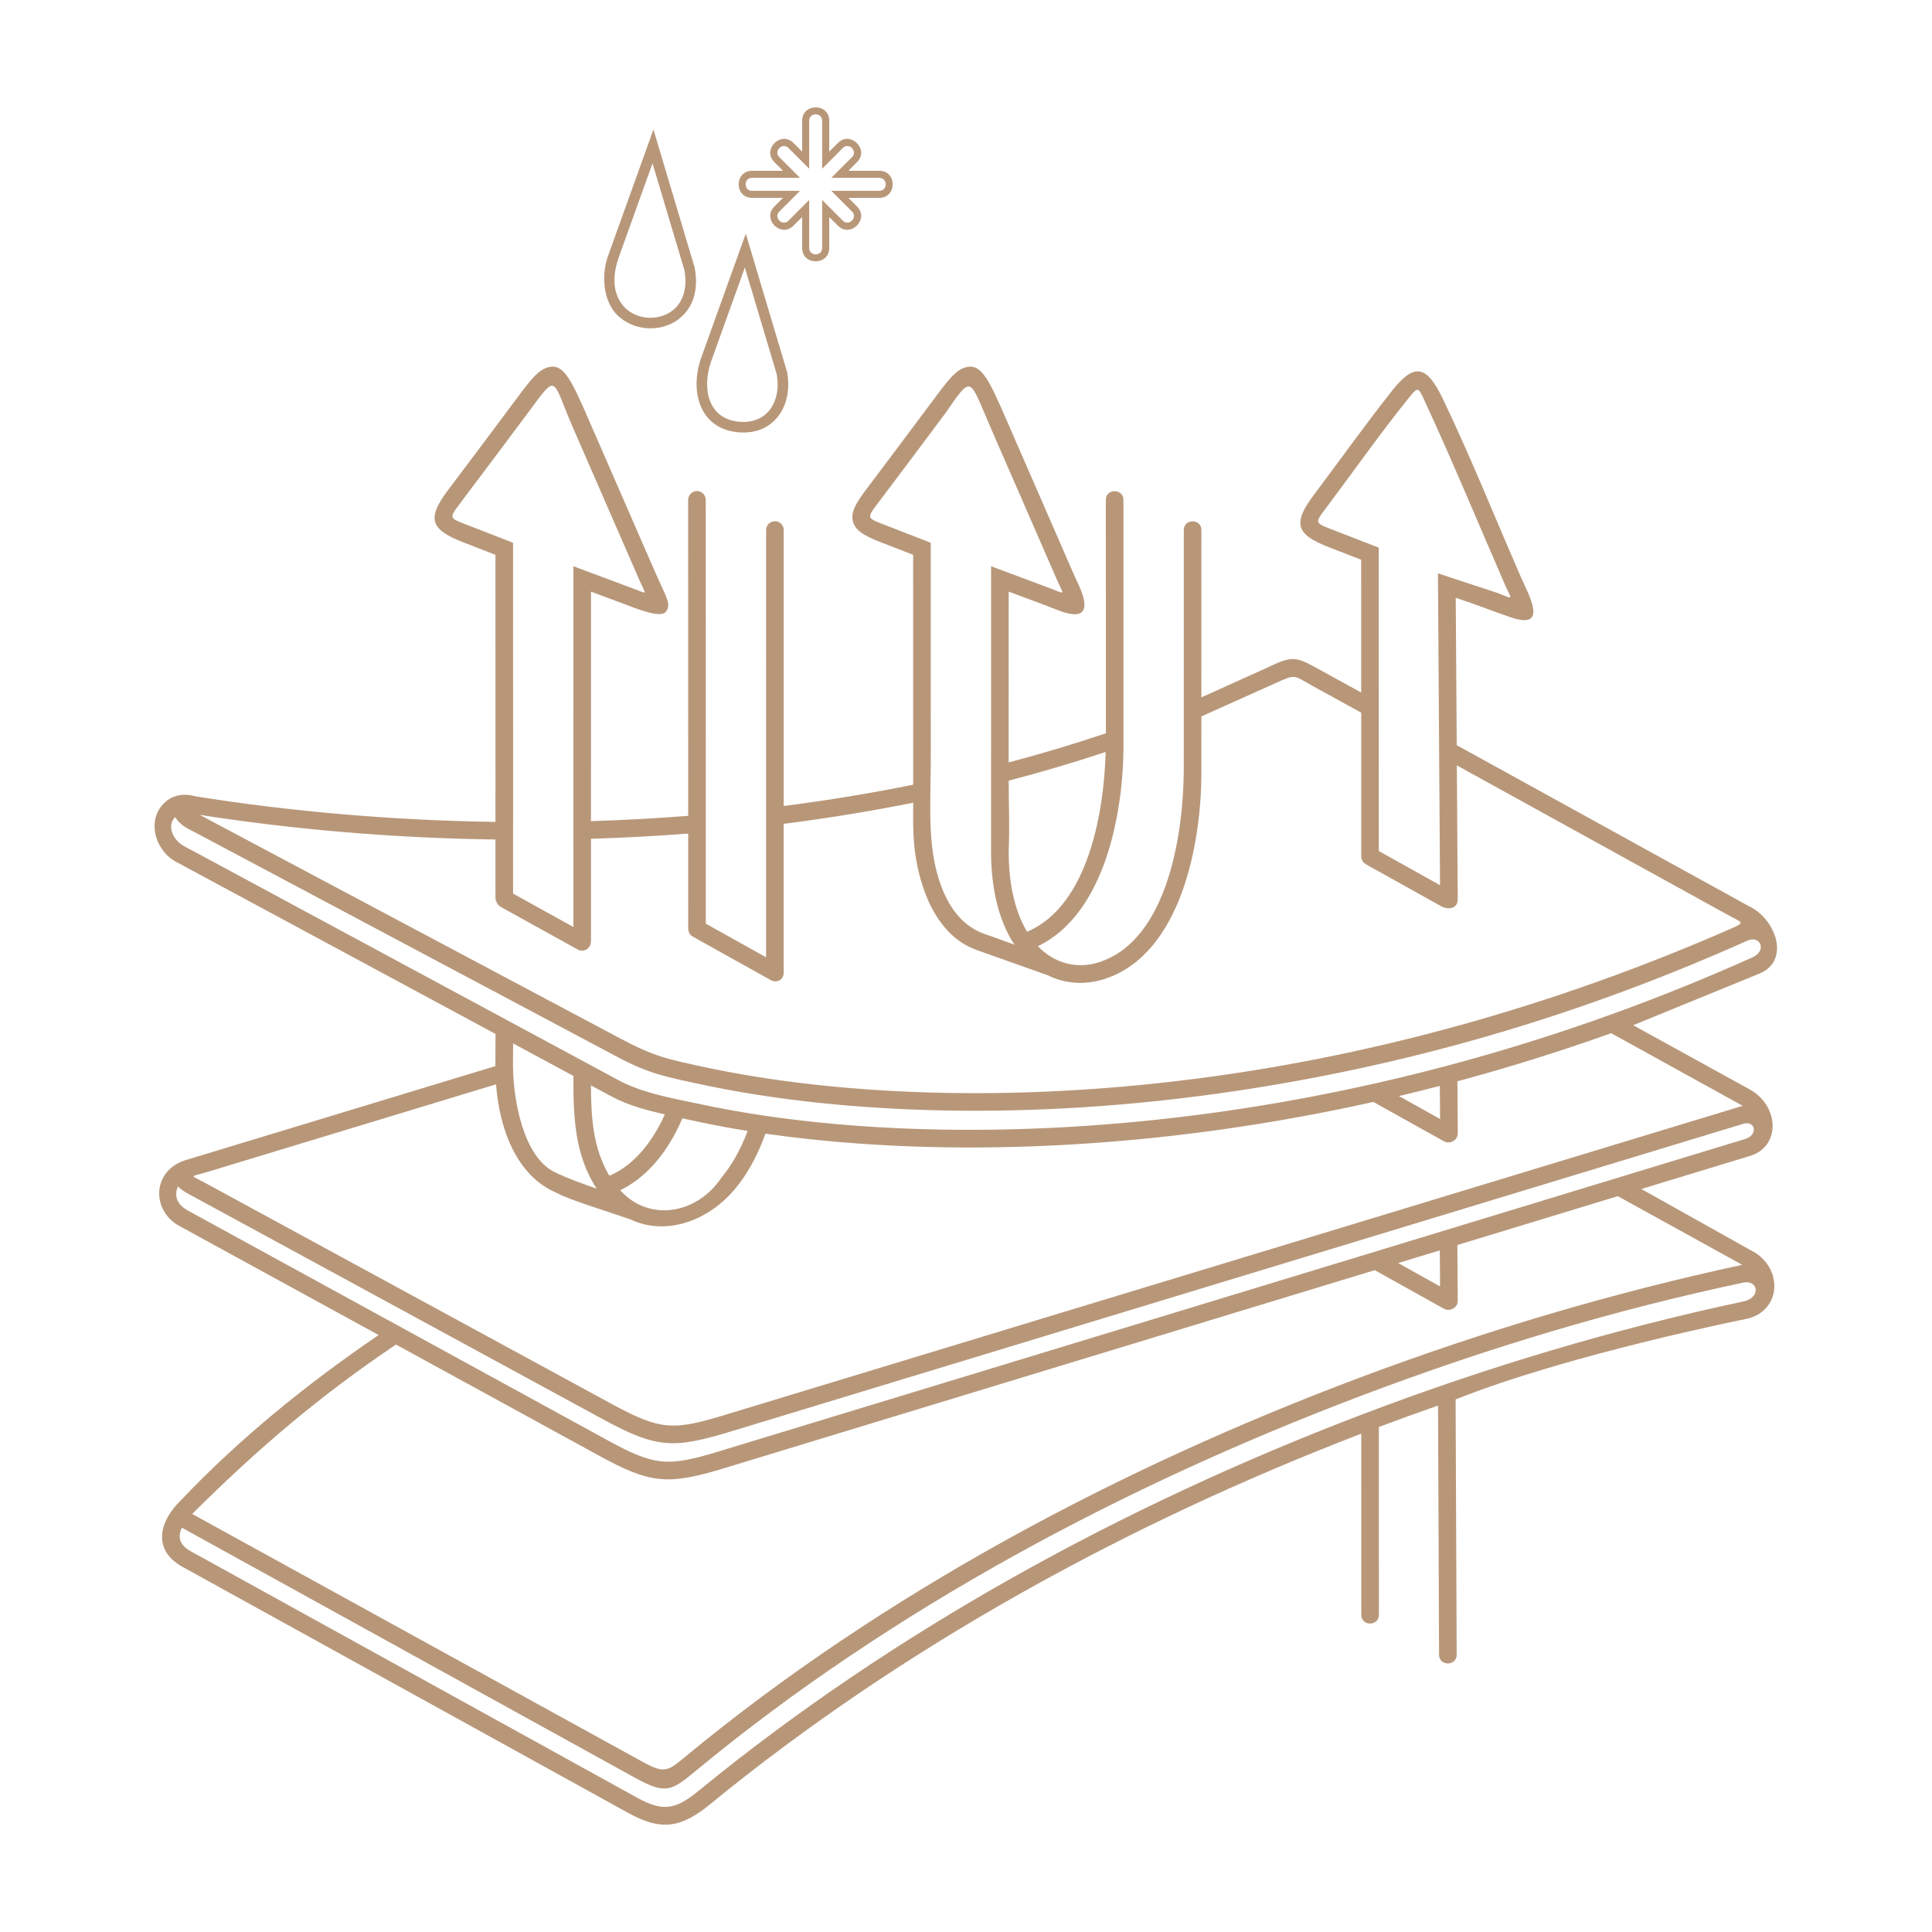 <svg width="900" height="900" viewBox="0 0 900 900" fill="none" xmlns="http://www.w3.org/2000/svg">
<path d="M373.671 56.23C373.671 47.923 386.291 47.923 386.291 56.23V70.637L390.318 66.61C396.194 60.733 405.114 69.66 399.239 75.531L395.212 79.558H409.619C417.925 79.558 417.925 92.178 409.619 92.178H395.212L399.239 96.205C405.115 102.081 396.188 111.001 390.318 105.126L386.291 101.099V115.506C386.291 123.812 373.671 123.812 373.671 115.506V101.099L369.644 105.126C363.767 111.002 354.847 102.075 360.723 96.205L364.75 92.178H350.343C342.036 92.178 342.036 79.558 350.343 79.558H364.75L360.723 75.531C354.846 69.654 363.773 60.734 369.644 66.61L373.671 70.637V56.23ZM651.319 588.38L670.833 599.26L670.718 582.475L651.319 588.38ZM675.968 609.967C674.906 610.329 673.705 610.255 672.648 609.669L640.416 591.694L337.32 683.96C311.052 691.956 303.043 691.232 279.038 678.095L184.473 626.339C148.554 650.534 120.154 674.81 89.531 705.254L299.321 820.711C309.598 826.375 311.051 825.128 319.415 818.201C411.37 742.186 521.954 683.593 633.614 641.675C692.884 619.433 753.063 601.786 811.595 589.206L753.646 557.221L678.901 579.975L679.073 605.963C679.079 607.893 677.758 609.513 675.966 609.961L675.968 609.967ZM651.692 510.584L670.833 521.257L670.73 505.868C664.348 507.522 657.999 509.097 651.692 510.584ZM672.654 531.666L639.762 513.324C615.383 518.752 591.635 522.997 568.675 526.214C484.859 537.962 411.517 536.043 356.577 528.104C352.74 538.835 347.828 547.405 342.302 553.983C330.285 568.298 310.685 576.133 293.538 567.994C287.116 565.707 263.789 558.446 259.595 555.816C239.984 547.682 232.499 524.647 231.085 505.121L96.409 546.004C88.258 548.48 88.2 547.032 95.806 551.168L284.61 653.831C308.122 666.618 313.625 666.434 338.624 658.84L811.82 515.133L750.562 481.31C726.298 489.972 702.378 497.395 678.93 503.702L679.091 527.966C679.102 531.2 675.403 533.188 672.663 531.665L672.654 531.666ZM346.982 124.611L331.185 168.601C326.986 180.986 329.738 195.352 344.644 196.484C357.822 197.489 364.066 186.506 361.808 174.242L346.982 124.605L346.982 124.611ZM347.418 108.836L366.627 173.19C369.579 188.815 360.762 202.665 344.282 201.407C326.101 200.023 321.207 182.67 326.514 167.016L347.418 108.831V108.836ZM303.962 76.093L288.165 120.083C284.144 131.859 286.976 138.913 291.112 143.365C296.736 148.845 306.237 149.574 312.671 145.099C317.513 141.727 320.558 135.305 318.794 125.729L303.968 76.092L303.962 76.093ZM283.512 118.462L304.399 60.318L323.607 124.672C325.853 136.575 321.827 144.732 315.485 149.15C307.115 154.98 294.984 154.021 287.677 146.892C280.772 140.16 279.973 127.637 283.518 118.457L283.512 118.462ZM233.234 422.441C232.401 421.981 231.787 421.275 231.442 420.459C231.04 419.821 230.804 419.069 230.804 418.265L230.798 391.083C205.943 390.732 181.978 389.486 159.196 387.544C136.001 385.562 113.844 382.845 93.066 379.6L288.283 483.412C304.712 492.15 310.341 493.298 329.377 497.342C385.373 509.222 468.315 514.983 566.504 501.254C639.67 491.024 721.722 469.77 806.867 432.379C813.255 429.576 811.261 429.703 805.293 426.411L678.653 356.542L679.072 418.88C679.09 423.631 674.029 424.102 670.582 421.73L638.603 403.899C636.363 402.647 634.1 401.843 634.1 398.775L634.094 331.985L611.478 319.549C602.517 314.609 603.919 313.862 594.36 318.153L559.658 333.732L559.652 360.018C559.652 392.515 550.311 444.5 514.507 456.059C505.724 458.891 496.412 458.46 488.1 454.324L454.973 442.542C435.702 435.747 427.802 412.528 425.912 394.089C425.206 387.213 425.407 380.762 425.407 373.926C405.433 377.936 385.294 381.204 365.084 383.772L365.073 452.785C365.194 456.628 361.799 458.093 358.978 456.525L322.726 436.311C321.146 435.432 320.589 433.967 320.589 432.249L320.578 388.311C305.51 389.477 290.414 390.281 275.312 390.735L275.307 438.437C275.307 438.81 275.255 439.172 275.163 439.511C275.083 439.924 274.939 440.338 274.727 440.729C273.635 442.71 271.142 443.428 269.16 442.337L233.234 422.451L233.234 422.441ZM239.007 416.271L267.102 431.821L267.108 396.338C267.096 396.223 267.091 396.108 267.091 395.993L267.108 263.787L294.388 273.955C302.218 276.873 301.069 277.597 297.703 269.888L267.034 199.525C256.769 175.978 260.147 173.17 245.941 192.316C235.75 206.05 225.416 219.699 215.15 233.382C208.854 241.769 208.774 241.091 218.671 244.934L238.994 252.833L239.029 381.311C239.029 381.478 239.017 381.638 239 381.799L239.012 416.271L239.007 416.271ZM328.792 430.282L356.871 445.94C356.877 379.593 356.871 313.252 356.882 246.901C356.882 244.637 358.721 242.799 360.984 242.799C363.247 242.799 365.085 244.637 365.085 246.901C365.08 289.754 365.091 332.606 365.085 375.459C385.306 372.875 405.423 369.589 425.402 365.539L425.396 351.718L425.373 258.452L410.294 252.593C402.631 249.618 398.575 247.199 397.392 243.104C396.192 238.968 398.374 234.855 403.171 228.461C413.43 214.79 423.741 201.153 433.926 187.43C440.383 178.727 444.323 173.414 448.339 171.661C456.772 167.985 460.276 175.9 469.14 196.241L499.808 266.604C500.911 269.132 501.991 271.458 502.881 273.377C507.54 283.993 505.564 289.409 492.415 284.079C490.462 283.309 488.13 282.396 486.102 281.643L469.886 275.6L469.875 355.176C485.114 351.138 500.229 346.612 515.169 341.585L515.141 232.855C515.141 227.461 523.344 227.461 523.344 232.855L523.372 346.962C523.372 378.314 514.888 425.624 483.513 440.779C491.004 448.677 501.551 451.612 511.993 448.24C544.167 437.855 551.233 387.734 551.445 359.209L551.462 246.913C551.462 241.519 559.665 241.519 559.665 246.913L559.654 324.858L590.789 310.807C602.639 305.069 604.018 306.057 615.432 312.347L634.09 322.606L634.085 260.756L619.006 254.897C603.8 248.986 602.019 243.908 611.883 230.765C623.951 214.68 635.906 197.964 648.319 182.207C658.773 168.944 664.506 169.874 672.152 185.826C685.031 212.693 696.576 241.5 708.525 268.913C711.983 276.823 721.8 293.821 703.665 287.542C695.112 284.583 686.898 281.349 678.137 278.471L678.597 347.123L814.463 422C827.164 427.739 834.407 447.609 819.461 453.6L760.805 477.577L814.555 507.201C828.715 514.589 829.743 533.458 815.905 538.273L764.619 553.886L817.984 583.779C831.053 592.631 828.904 611.208 813.423 614.408C813.423 614.408 730.096 631.072 678.081 651.925L678.575 770.826C678.598 776.22 670.395 776.255 670.372 770.861L669.889 654.756C660.681 657.973 651.495 661.299 642.334 664.746L642.345 752.255C642.345 757.649 634.142 757.649 634.142 752.255L634.131 667.859C526.097 709.362 420.68 766.898 331.123 840.237C317.693 851.238 308.513 853.294 292.774 844.603L84.999 729.888C70.902 722.104 74.067 708.783 84.166 699C111.709 669.933 143.326 644.446 176.374 621.905L83.516 571.084C70.126 563.754 70.689 544.322 87.899 540.001L230.766 496.637C230.766 491.651 230.83 486.653 230.83 481.655L82.98 401.981C72.313 396.954 67.843 382.025 76.776 373.805C80.13 370.72 85.002 369.278 91.074 370.961C112.483 374.391 135.534 377.257 159.874 379.336C182.673 381.284 206.426 382.525 230.799 382.875L230.793 369.318C230.793 369.152 230.804 368.991 230.821 368.836L230.793 258.457L215.714 252.598C200.508 246.687 198.727 241.609 208.591 228.466C218.85 214.794 229.161 201.158 239.346 187.435C245.802 178.732 249.743 173.418 253.758 171.666C262.191 167.989 265.695 175.905 274.559 196.246L305.228 266.609C306.331 269.137 307.411 271.463 308.301 273.382C311.07 279.35 312.471 282.372 310.076 285.066C307.709 288.133 296.324 283.435 291.522 281.648L275.306 275.605L275.295 382.519C290.408 382.054 305.504 381.232 320.572 380.049C320.56 330.987 320.577 281.923 320.566 232.861C320.566 230.598 322.404 228.759 324.667 228.759C326.931 228.759 328.769 230.598 328.769 232.861C328.786 298.674 328.775 364.481 328.792 430.283L328.792 430.282ZM277.961 553.728C267.495 537.781 267.093 519.624 267.098 501.195L239.031 486.07C239.031 489.718 238.934 493.417 238.974 497.048C239.135 512.138 243.701 538.901 258.39 546.007C265.202 549.304 270.849 551.194 277.961 553.722L277.961 553.728ZM335.973 548.701C340.672 543.106 344.888 535.863 348.283 526.838C340.407 525.569 332.939 524.179 325.92 522.691C323.002 522.071 320.337 521.502 317.884 520.968C314.058 529.9 309.417 537.114 304.304 542.727C299.519 547.984 294.309 551.855 288.938 554.446C301.972 569.14 324.358 565.992 335.973 548.701ZM283.883 547.725C288.834 545.616 293.717 542.147 298.221 537.195C302.477 532.519 306.389 526.534 309.709 519.141C300.616 517.033 292.574 514.936 284.251 510.444L275.296 505.619C275.296 520.129 276.237 534.972 283.883 547.725ZM472.54 440.058C464.068 427.156 461.528 410.487 461.672 395.344C461.672 380.036 461.678 364.749 461.678 349.458L461.689 263.793L488.97 273.96C496.799 276.878 495.65 277.602 492.284 269.893L461.616 199.53C451.35 175.984 453.16 174.048 440.522 192.321C430.331 206.056 419.997 219.704 409.731 233.388C403.436 241.775 403.355 241.097 413.253 244.94L433.576 252.838L433.599 352.595C433.605 366.083 432.691 381.346 434.213 394.442C436.161 411.204 442.732 429.724 458.948 435.181C463.446 436.686 468.042 438.461 472.539 440.064L472.54 440.058ZM478.463 434.055C507.168 421.843 514.353 377.617 515.049 350.297C500.142 355.248 485.074 359.689 469.881 363.664C469.881 374.101 470.403 385.957 469.869 396.223C469.835 408.878 471.839 423.015 478.463 434.061L478.463 434.055ZM642.297 396.435L670.823 412.341L669.847 267.09L697.673 276.252C705.502 279.17 704.353 279.894 700.987 272.185C688.717 244.043 676.826 215.201 663.936 187.393C660.582 180.155 660.84 179.649 655.636 186.141C642.912 202.018 630.694 219.337 618.435 235.675C612.139 244.061 612.059 243.384 621.956 247.227L642.28 255.125L642.297 396.431L642.297 396.435ZM84.721 711.649C82.338 716.704 84.354 720.145 88.944 722.678L296.718 837.393C309.419 844.407 315.118 842.695 325.9 833.866C416.782 759.437 523.969 701.115 633.702 659.223C692.669 636.71 752.742 618.915 811.713 606.358C820.841 604.658 819.026 595.616 811.546 597.609C752.012 610.282 694.005 627.538 634.08 650.211C524.126 691.812 415.276 749.594 324.631 824.516C312.447 834.609 310.138 836.057 295.34 827.9L84.712 711.645L84.721 711.649ZM82.9 552.697C81.235 556.522 81.815 560.681 87.433 563.869L282.943 670.882C304.91 682.905 310.854 683.427 334.918 676.103L812.879 530.61C819.186 528.691 817.698 522.091 812.362 523.429L340.975 666.682C313.758 674.948 306.233 674.937 280.653 661.029L87.245 555.867C85.436 554.885 83.977 553.799 82.891 552.696L82.9 552.697ZM814.34 438.039C726.016 477.623 643.373 498.796 567.625 509.384C468.38 523.257 384.408 517.415 327.674 505.375C310.045 501.635 302.6 500.337 287.183 492.145L87.275 385.846C84.673 384.462 82.76 382.543 81.611 380.648C78.09 384.106 79.888 389.459 83.593 392.682C85.179 394.066 88.665 395.715 90.544 396.726L288.128 503.203C299.749 509.464 314.788 511.923 327.609 514.64C383.582 526.519 468.036 532.006 567.516 518.064C643.641 507.396 728.512 485.35 816.099 446.098C823.153 443.116 820.361 435.832 814.335 438.038L814.34 438.039ZM376.953 56.224V78.587L367.302 68.936C364.493 66.127 360.231 70.395 363.034 73.204L372.685 82.855H350.322C346.353 82.855 346.353 88.886 350.322 88.886H372.685L363.034 98.537C360.225 101.346 364.493 105.608 367.302 102.805L376.953 93.154V115.517C376.953 119.486 382.984 119.486 382.984 115.517V93.154L392.635 102.805C395.444 105.614 399.706 101.346 396.903 98.537L387.252 88.886H409.615C413.584 88.886 413.584 82.855 409.615 82.855H387.252L396.903 73.204C399.712 70.395 395.444 66.133 392.635 68.936L382.984 78.587V56.224C382.984 52.254 376.953 52.254 376.953 56.224Z" fill="#B89779"/>
</svg>
